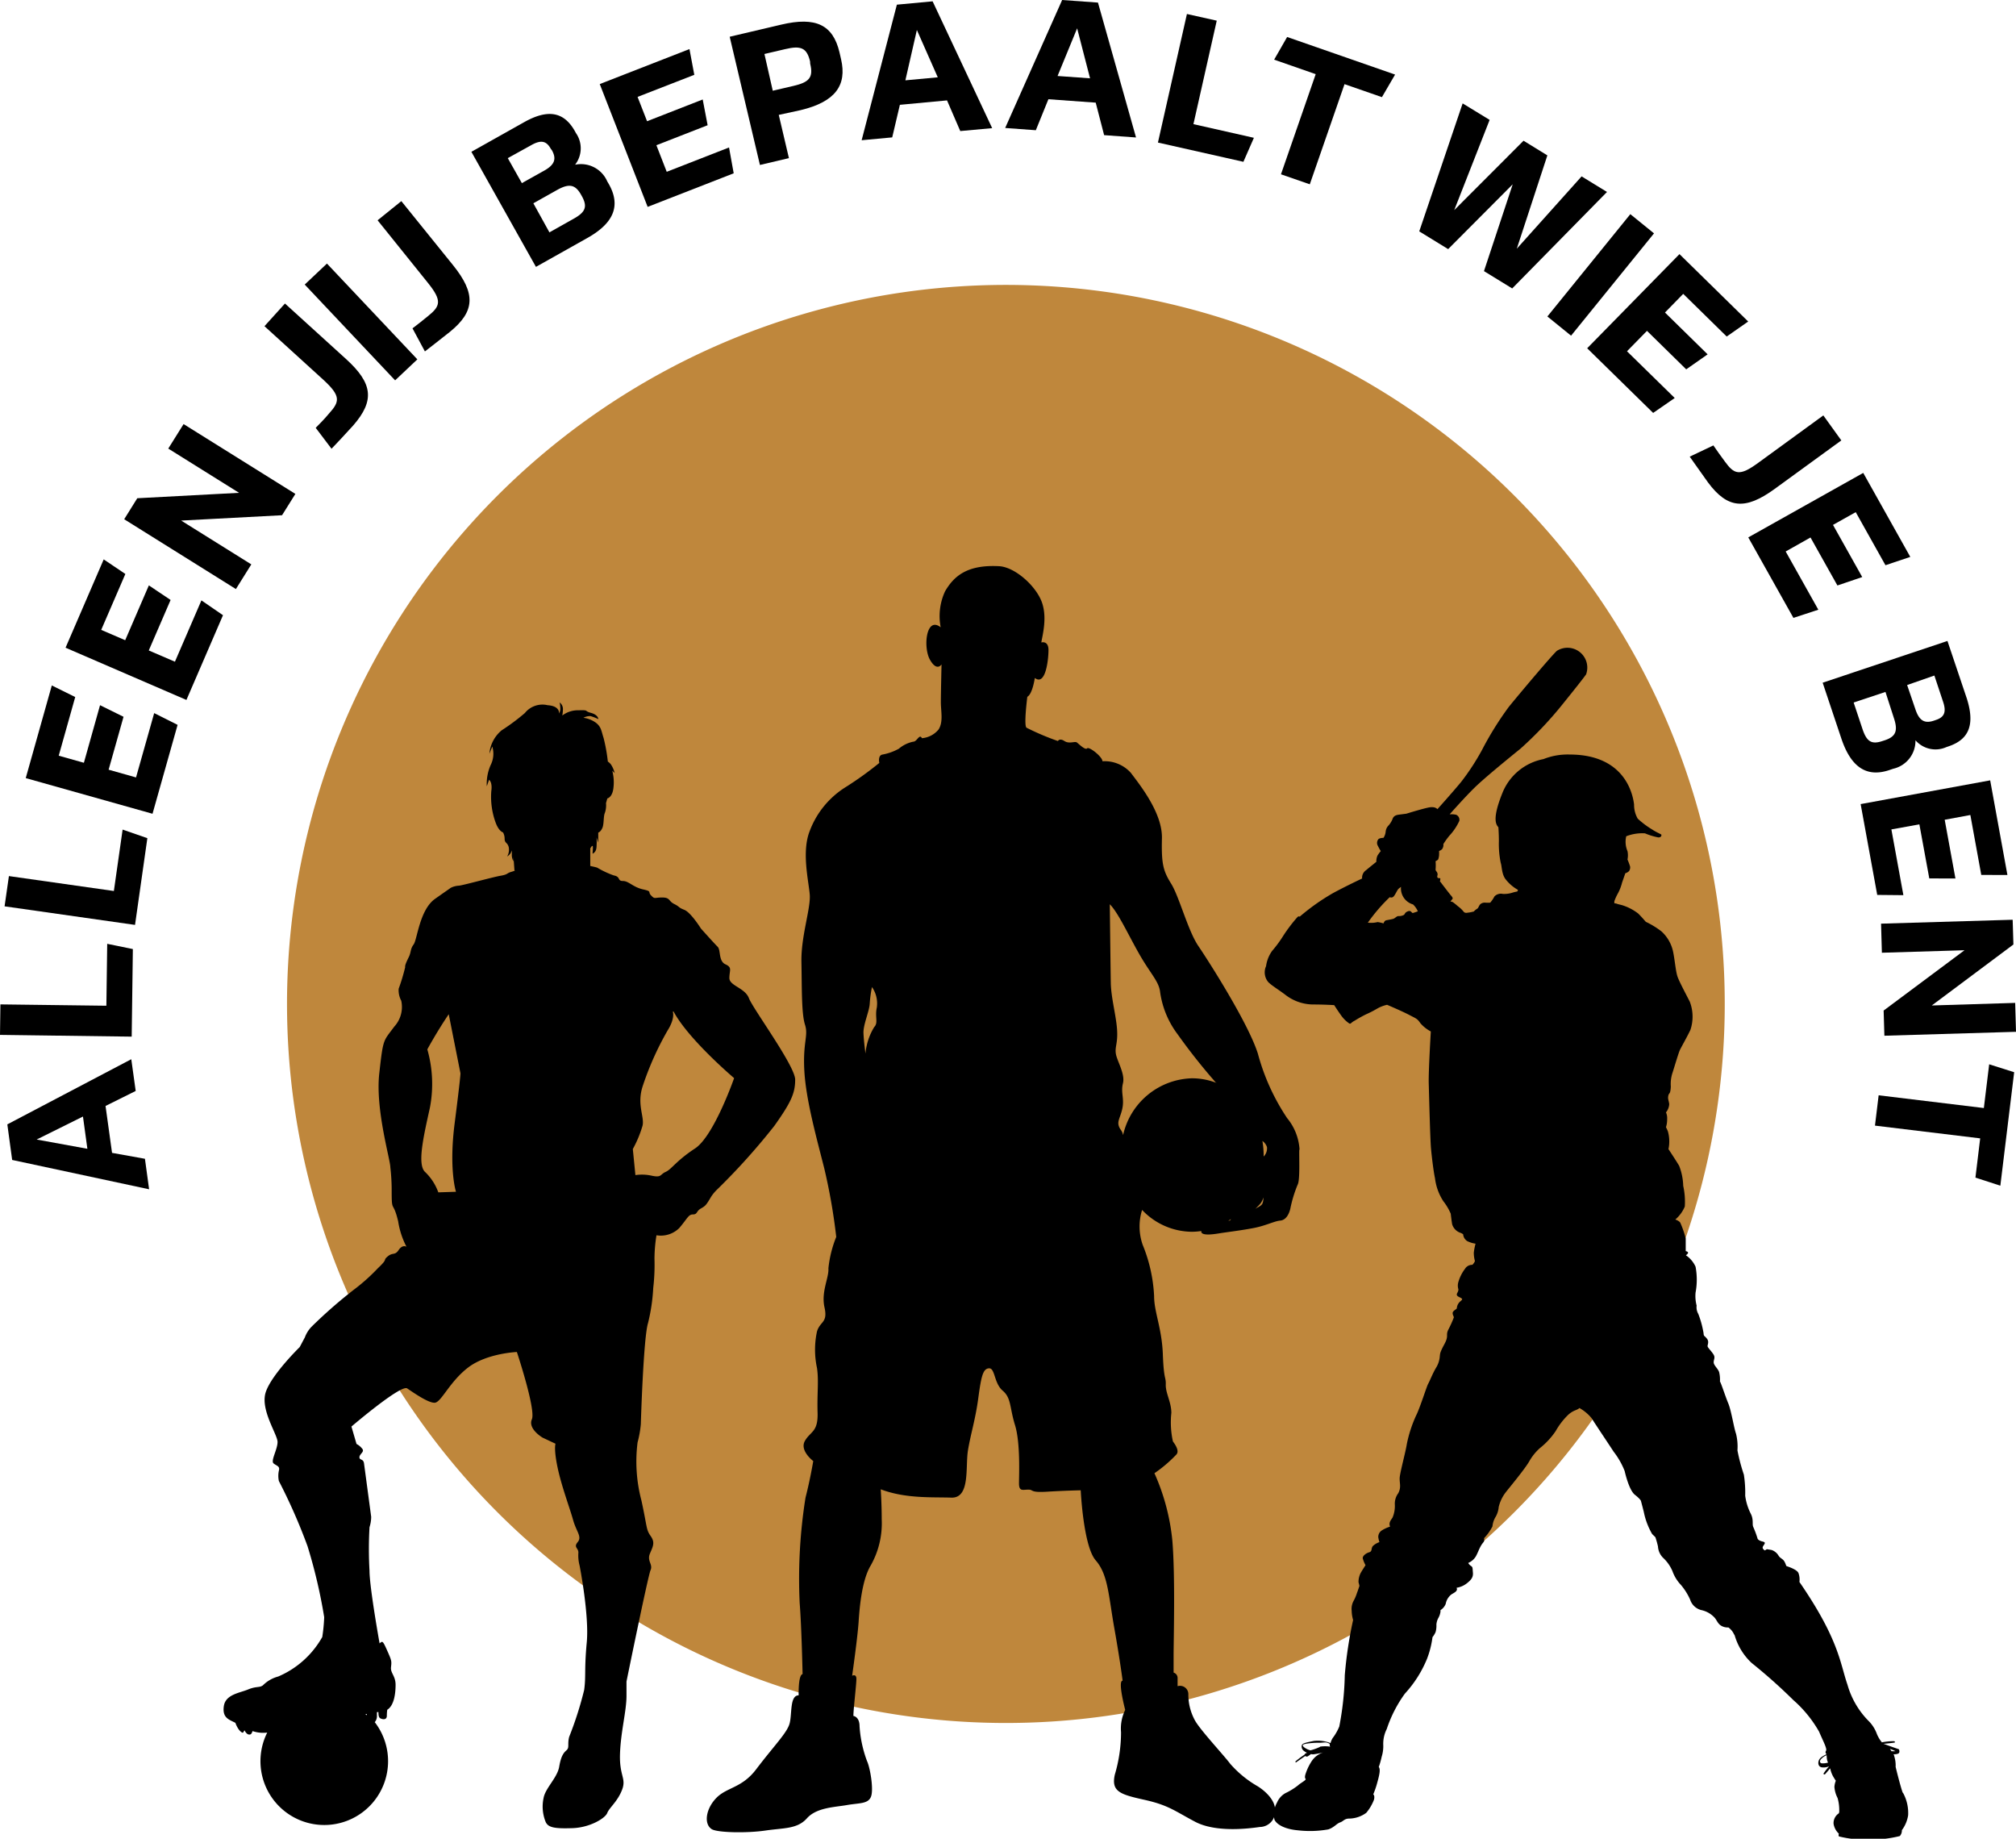 <svg id="Layer_1" data-name="Layer 1" xmlns="http://www.w3.org/2000/svg" viewBox="0 0 242.02 220.69"><title>AJB-Logo</title><path d="M233,137.92a86.3,86.3,0,1,1-105.7-61,86.3,86.3,0,0,1,105.7,61" transform="translate(-28.89 -39.78)" fill="#bf873c"/><path d="M67.57,236.27A11,11,0,0,1,62.29,241a4.07,4.07,0,0,0-1.84,1.06c-.42.31-.78.08-1.79.5s-2.7.59-2.9,2,.62,1.6,1.39,2c.32.93.86,1.3.94,1.15a1.68,1.68,0,0,1,.16-.25s.25.58.64.5c.16,0,.25-.21.32-.41a4,4,0,0,0,1.76.18,7.66,7.66,0,1,0,12.91-1.25,1.1,1.1,0,0,0,.26-.74c0-.18,0-.35,0-.47l.18,0c0,.24,0,.63.23.75s.8.26.78-.35a5.06,5.06,0,0,1,.05-.68c.82-.51,1-1.94,1-3s-.63-1.41-.55-2.11.08-.78-.39-1.84-.59-1.29-.78-1.17-.2.16-.2.16-1.21-6.72-1.21-8.72a45.86,45.86,0,0,1,0-5.23,4.14,4.14,0,0,0,.2-1.25l-.86-6.41c-.08-.59-.55-.35-.55-.74s.63-.63.35-1a2.06,2.06,0,0,0-.7-.59L71.08,211s5.94-5.08,6.69-4.58,2.53,1.76,3.31,1.72,1.76-2.5,4-4.22,5.86-1.87,5.86-1.87,2.3,6.92,1.8,8.08,1.29,2.2,1.29,2.2l1.55.73s-.23.56.24,2.82,1.48,4.92,1.87,6.33,1.1,2,.55,2.66.15.7.08,1.33a4.69,4.69,0,0,0,.15,1.48s1.17,5.95.86,9.23-.08,4-.31,5.7a42.5,42.5,0,0,1-1.8,5.63c-.23.86.05,1.28-.3,1.59s-.67.66-.9,2-1.68,2.57-1.88,3.78a4.9,4.9,0,0,0,.25,2.83c.3.7,1.11.83,3.22.76s3.94-1.19,4.18-1.82,1.22-1.35,1.77-2.76-.32-1.64-.24-4.3.78-5.16.78-7V241.6s2.58-12.67,2.89-13.37-.46-1.09-.07-2,.62-1.33.07-2.11-.39-1-1.09-4.22a18.3,18.3,0,0,1-.47-7,12.4,12.4,0,0,0,.39-2.19s.31-10.32.86-12.11a22.09,22.09,0,0,0,.63-4.23,24,24,0,0,0,.15-3.51,17.89,17.89,0,0,1,.24-2.82,3.15,3.15,0,0,0,2.73-.86c1-1.17,1.1-1.64,1.65-1.64s.39-.39.93-.7.63-.39,1.1-1.17a4.7,4.7,0,0,1,.85-1.1,78.81,78.81,0,0,0,6.89-7.66c2-2.82,2.5-3.91,2.5-5.55s-5.08-8.52-5.55-9.77-2.35-1.49-2.35-2.42.39-1.26-.47-1.65-.54-1.72-.94-2.11-2-2.18-2-2.18-1.21-1.94-2-2.25-.5-.35-1.21-.7-.46-.78-1.44-.78-.87.23-1.33-.24.19-.47-1-.74-1.69-1-2.39-1-.23-.51-1.1-.67a11.1,11.1,0,0,1-2-.94c-.43-.12-.82-.19-.82-.19v-2.11s.24-.43.3-.27-.06,1,0,.91.45-.16.46-.95a9.22,9.22,0,0,0,0-1l.2.62s0-.45,0-.76v-.45s.27-.06.49-.55.11-1.4.31-1.83a2.79,2.79,0,0,0,.13-1.16l.16-.56s.63-.12.74-1.33a5.38,5.38,0,0,0-.15-2l.29.29a3.14,3.14,0,0,0-.47-1.07,1.92,1.92,0,0,0-.35-.32,20.15,20.15,0,0,0-.51-2.83c-.27-.82-.27-1.33-.93-1.83a3.28,3.28,0,0,0-1.49-.59,1.63,1.63,0,0,1,.86-.2,6,6,0,0,1,.93.36s0-.51-.89-.75-.16-.35-1.49-.31a3.09,3.09,0,0,0-1.95.63,4.12,4.12,0,0,0,.08-.83,1,1,0,0,0-.39-.74,4.48,4.48,0,0,1,.08.74,1.11,1.11,0,0,1-.16.59s.16-.9-1.37-1a2.7,2.7,0,0,0-2.73.94,25,25,0,0,1-2.78,2.07,4.11,4.11,0,0,0-1.48,2.81l.35-.86a3,3,0,0,1-.2,2.23,5.57,5.57,0,0,0-.46,2.54l.27-.78s.43.27.27,1.36a9,9,0,0,0,.51,3.75c.39,1.09.9,1.21.9,1.21a1.58,1.58,0,0,1,.19.76c0,.54.35.44.49,1a1.59,1.59,0,0,1-.19,1.13,1.44,1.44,0,0,0,.43-.41,3.3,3.3,0,0,0,.13-.32,5.11,5.11,0,0,1,0,.55,1.64,1.64,0,0,0,.2.76c0-.08,0-.56,0-.56l.12,1.64s.25,0-.37.18-.37.31-1.3.47-4.58,1.17-5,1.19a2.47,2.47,0,0,0-1,.27c-.12.1,0,0-1.86,1.31s-2.14,4.89-2.57,5.47-.28.9-.59,1.53-.47,1-.43,1.21a23.19,23.19,0,0,1-.78,2.58,2.67,2.67,0,0,0,.31,1.44,3.49,3.49,0,0,1-.84,3.11c-1.32,1.8-1.32,1.32-1.8,5.63s1.33,10.32,1.33,11.25a23.87,23.87,0,0,1,.16,2.9c0,2.65.16,1,.78,3.59a9.76,9.76,0,0,0,1,3.05s-.47-.31-.94.39-.7.24-1.33.78.16.16-1.17,1.41a22.64,22.64,0,0,1-2.89,2.58,57.11,57.11,0,0,0-5.09,4.46,3.68,3.68,0,0,0-.78,1.25l-.62,1.17s-3.36,3.28-4.07,5.39,1.41,5.09,1.41,6-.86,2.27-.47,2.58.78.32.63.86a2.94,2.94,0,0,0,0,1.25,67.89,67.89,0,0,1,3.44,7.82,63.13,63.13,0,0,1,2,8.52,20.5,20.5,0,0,1-.25,2.49m5.24,9.13h.12a.75.75,0,0,1,0,.16,1.29,1.29,0,0,0-.17-.16m37-84.32c1.79,3.36,7.27,8,7.27,8s-2.42,6.95-4.69,8.44-2.82,2.5-3.52,2.81-.47.71-1.64.47a5.36,5.36,0,0,0-2-.08l-.31-3.13a13.63,13.63,0,0,0,1.17-2.81c.24-1.09-.7-2.5,0-4.69a36.08,36.08,0,0,1,3-6.72c.94-1.49.63-2.27.63-2.27m-26.9.31c-1.48,2.19-2.57,4.22-2.57,4.22a15.11,15.11,0,0,1,.31,7c-.78,3.52-1.56,6.88-.55,7.74a6.37,6.37,0,0,1,1.56,2.42l2.12-.07s-.87-2.66-.16-8.21.7-6,.7-6Z" transform="translate(-28.89 -39.78)" fill-rule="evenodd"/><path d="M184.9,177.75a6.54,6.54,0,0,0-1.49-3.77,26,26,0,0,1-3.51-7.73c-1.14-3.64-5.9-11.09-7.15-12.93s-2.3-5.94-3.27-7.49-1.17-2.42-1.1-5.43-2.57-6.32-3.74-7.87a4.22,4.22,0,0,0-3.4-1.38c0-.54-1.61-1.8-1.84-1.55s-1-.54-1.24-.71-.91.21-1.49-.17-.78,0-.78,0a30.88,30.88,0,0,1-3.75-1.59c-.38-.16.08-3.72.08-3.72.63-.34.9-2.26.9-2.26,1.29,1,1.64-2.18,1.64-3.35s-.86-.91-.86-.91c.12-.8.78-3.1,0-5s-3.16-4-5-4.15c-3.92-.23-5.5,1.21-6.55,3a7.06,7.06,0,0,0-.53,4.33c-1.75-1.38-2.13,2.41-1.29,3.89s1.39.56,1.39.56-.08,3.46-.08,4.55.31,2.34-.27,3.26a2.9,2.9,0,0,1-2,1.05c-.31-.58-.58.42-1.05.42a3.83,3.83,0,0,0-1.72.84,6.45,6.45,0,0,1-2,.71c-.55.13-.35,1-.35,1a41.34,41.34,0,0,1-3.94,2.84,10.59,10.59,0,0,0-4.41,5.32c-1,2.51-.13,6,0,7.65s-1.06,5-1,8.08,0,6.19.43,7.53-.27,2.05-.08,5.52,1.45,8,2.38,11.67a70.27,70.27,0,0,1,1.45,8.28,13.79,13.79,0,0,0-.94,3.77c.08,1.13-.89,2.8-.47,4.68s-.51,1.64-.9,2.89a10.41,10.41,0,0,0,0,4.39c.23,1.59,0,3,.07,5.36s-.85,2.22-1.52,3.39,1,2.42,1,2.42-.35,2.14-.93,4.4a62,62,0,0,0-.7,12.63c.23,2.84.35,8.54.35,8.54-.55.12-.47,2.55-.47,2.55-1.09,0-.78,2.25-1.09,3.38s-1.82,2.61-4,5.48c-1.71,2.27-3.5,2.15-4.77,3.43s-1.57,3.13-.58,3.77c.65.42,4.17.5,6.43.17s3.84-.17,5-1.47,3.32-1.33,4.8-1.59,2.54-.12,2.89-1-.11-3.51-.47-4.27a14.51,14.51,0,0,1-.9-4.18c0-1.17-.74-1.25-.74-1.25,0-.8.36-3.78.36-4.44s-.51-.38-.51-.38.66-4.64.78-6.52.42-5,1.44-6.7a10.29,10.29,0,0,0,1.33-5.56c0-1.89-.12-3.6-.12-3.6,3,1.14,6.17.92,8.47,1s1.68-3.68,2-5.65.89-3.68,1.24-6.27.55-3.56,1.29-3.6.59,1.79,1.64,2.68.82,2,1.48,4.13.48,6,.48,7,.46.75,1.12.75.16.38,2.23.25,4.06-.17,4.06-.17.31,6.7,1.8,8.41,1.53,4.19,2.23,8.12,1,6.32,1,6.32c-.62,0,.31,3.51.31,3.51a5.06,5.06,0,0,0-.5,2.68,17.88,17.88,0,0,1-.75,5.1c-.43,2,.59,2.35,3.52,3s3.66,1.34,6.12,2.64,6.32.84,7.77.63a1.86,1.86,0,0,0,1.83-2.09c0-1.09-1.09-2.18-2.11-2.81a12.86,12.86,0,0,1-3.27-2.68c-.74-1-3.55-4-4.22-5.18a6.47,6.47,0,0,1-.81-3.14,1,1,0,0,0-1.29-1v-1a.67.67,0,0,0-.48-.63s0-.33,0-2.09.21-9.46-.15-13.76a26,26,0,0,0-2.15-8.08,16.22,16.22,0,0,0,2.62-2.23c.42-.42-.12-1.21-.4-1.58a10.56,10.56,0,0,1-.19-3.43c0-1.29-.7-2.38-.67-3.39s-.23-.45-.35-3.63-1.05-5.07-1.05-7a18.54,18.54,0,0,0-1.37-6.15A6.63,6.63,0,0,1,166,185a8.3,8.3,0,0,0,6,2.62,8.17,8.17,0,0,0,1.11-.09.31.31,0,0,0,0,.13c.14.5,1.72.22,2.34.12s2.58-.34,4-.62,2.43-.82,3.13-.88,1.06-.79,1.21-1.42a15.6,15.6,0,0,1,.88-2.89c.31-.55.16-3.43.2-4.19m-50.71-17.11c-.27,1.17.2,1.84-.32,2.38a7.29,7.29,0,0,0-1.05,3.18s-.2-1.46-.24-2.46.71-2.64.75-3.52a14.44,14.44,0,0,1,.27-2,3.42,3.42,0,0,1,.59,2.38M163.71,176a1.46,1.46,0,0,0-.25-.59c-.66-.92-.11-1.3.16-2.55s-.2-1.93.08-3.06-.71-2.67-.85-3.54.26-1.26.14-2.95-.72-3.8-.75-5.58-.12-9.42-.12-9.42c1,1,2.16,3.55,3.51,5.93s2.34,3.27,2.52,4.52a10.91,10.91,0,0,0,2.1,5.14,72.36,72.36,0,0,0,4.6,5.81l.14.07a8.11,8.11,0,0,0-3-.58,8.72,8.72,0,0,0-8.27,6.8m12.63,10.3.3-.19s0,.18-.3.19m4-1.93c-.2.23-.58.35-.79.53,0,0,.46-.44.66-.69a2.46,2.46,0,0,0,.35-.71s0,.66-.22.87m.24-5.76c0-.08,0-.15,0-.22a10.17,10.17,0,0,0-.15-1.67,1.45,1.45,0,0,1,.55.74,1.39,1.39,0,0,1-.42,1.15" transform="translate(-28.89 -39.78)"/><path d="M257.3,254.92c-.33-.95-.84-3.07-.84-3.07a3.75,3.75,0,0,0-.17-1.3c0-.08-.06-.15-.08-.19s.49,0,.64-.17,0-.46,0-.46-1.5-.52-1.64-.58l-.21-.07s1.27-.12,1.35-.16,0-.16-.12-.16a8.1,8.1,0,0,0-1.42.14,3.92,3.92,0,0,1-.6-1,4.26,4.26,0,0,0-1.06-1.63,10.09,10.09,0,0,1-2.47-4.28c-.9-2.59-1-5.41-5.77-12.34a2.25,2.25,0,0,0-.12-1.08c-.21-.45-1.35-.79-1.42-.82s-.09-.27-.28-.58-.46-.34-.67-.65a1.55,1.55,0,0,0-.86-.71l-.56-.09s-1.47.94-1.83.59a17.48,17.48,0,0,0,1.56,2.76c0-.18,1.05-3.3.7-3.28s-.56.18-.65.1-.42-.24-.22-.55.34-.44-.07-.54-.6-.25-.62-.41a12.41,12.41,0,0,0-.51-1.36c-.14-.33.07-.83-.28-1.55a6.63,6.63,0,0,1-.68-2.19,13.93,13.93,0,0,0-.16-2.52,22.15,22.15,0,0,1-.77-2.91,6.44,6.44,0,0,0-.17-2c-.25-.68-.57-2.78-.93-3.64s-.85-2.41-1-2.63a3.85,3.85,0,0,0-.1-1.13c-.14-.41-.62-.79-.65-1.13s.21-.57,0-.94-.68-.82-.73-1,.23-.55-.09-.95-.37-.23-.4-.66a11.59,11.59,0,0,0-.63-2.3,1.6,1.6,0,0,1-.2-1,4.55,4.55,0,0,1-.13-1.55,8.37,8.37,0,0,0,0-3.12,3.3,3.3,0,0,0-1.16-1.37s.25-.16.26-.3-.28-.2-.28-.2,0-1.08,0-1.51a11.22,11.22,0,0,0-.65-1.89c-.12-.23-.6-.39-.6-.39a4.12,4.12,0,0,0,1.14-1.56,8.82,8.82,0,0,0-.19-2.48,7.11,7.11,0,0,0-.49-2.41c-.33-.56-1.28-2-1.28-2a4.47,4.47,0,0,0,.09-1.13,4.3,4.3,0,0,0-.16-1c-.09-.23-.23-.5-.23-.5a3.11,3.11,0,0,0,.14-1,1.69,1.69,0,0,0-.14-.78,1.7,1.7,0,0,0,.39-1c-.07-.49-.19-.6-.11-1s.25-.09.3-1.1a4.26,4.26,0,0,1,.19-1.61c.21-.63.74-2.46.92-2.82s.87-1.58,1.24-2.36a5,5,0,0,0-.07-3.39c-.42-.84-1.24-2.35-1.47-3s-.32-2-.55-3.07a4.56,4.56,0,0,0-1.38-2.37,10.2,10.2,0,0,0-1.88-1.15s-.52-.61-.92-1a6.14,6.14,0,0,0-1.93-1c-.34-.09-.47-.11-.6-.16a.92.92,0,0,0-.33-.06l0-.25a6.44,6.44,0,0,1,.46-1,5.58,5.58,0,0,0,.47-1.24l.39-1.12a1.11,1.11,0,0,0,.42-.23.74.74,0,0,0,.15-.59,8.38,8.38,0,0,0-.31-.83,2.45,2.45,0,0,0,0-1,2.89,2.89,0,0,1-.15-1.79,5.32,5.32,0,0,1,2.25-.35,8,8,0,0,0,1.6.49c.38,0,.38-.25.37-.32s-.55-.26-1.09-.62a10.72,10.72,0,0,1-1.75-1.31,3.32,3.32,0,0,1-.44-1.7c-.12-1-.94-6-7.75-6a7.86,7.86,0,0,0-3.13.55,6.66,6.66,0,0,0-4.85,3.88c-1.39,3.36-.81,4-.56,4.3,0,0,.06.79.06,1.65a11.49,11.49,0,0,0,.22,2.62c.15.4.1,1.37.61,2a4.94,4.94,0,0,0,1.47,1.25l-.09.19a5.28,5.28,0,0,0-.52.12,3.28,3.28,0,0,1-1.22.17,1.07,1.07,0,0,0-1,.3,4,4,0,0,1-.51.75,5.26,5.26,0,0,1-.6,0,.77.77,0,0,0-.64.24c-.15.21-.2.43-.33.49a2,2,0,0,0-.4.33,4.85,4.85,0,0,1-.61.13c-.17,0-.44.13-.64-.14a3.27,3.27,0,0,0-.66-.62,7.45,7.45,0,0,0-.59-.48.77.77,0,0,0-.31-.09l.26-.32c.05-.09-.06-.26-.19-.4s-1-1.28-1.13-1.45a1.43,1.43,0,0,0-.2-.24,1.1,1.1,0,0,0,.05-.34c0-.1-.29,0-.34-.13a.32.32,0,0,1,0-.26.52.52,0,0,0-.07-.39c-.1-.15-.16-.19-.16-.31a5.73,5.73,0,0,0,0-1s.27-.12.32-.23a2,2,0,0,0,.1-.49,4.36,4.36,0,0,0,0-.5,1.22,1.22,0,0,0,.35-.21.84.84,0,0,0,.17-.44v-.19a9.47,9.47,0,0,1,.72-1,6.71,6.71,0,0,0,1.19-1.77.66.66,0,0,0-.38-.74,2.61,2.61,0,0,0-.78-.05s1.84-2.09,3.06-3.27,3.95-3.4,5.45-4.62a44.78,44.78,0,0,0,5.22-5.54c1.37-1.7,2.33-2.91,2.65-3.37a2.38,2.38,0,0,0-3.5-2.83c-.55.47-4.37,5-5.77,6.72a38.69,38.69,0,0,0-3.23,5.19,28.25,28.25,0,0,1-2.51,3.84c-1.1,1.33-2.84,3.26-2.84,3.26s-.24-.35-1-.21-2.72.75-2.72.75l-.84.11c-.42.05-.64.15-.79.43a2.63,2.63,0,0,1-.5.86,1.2,1.2,0,0,0-.36.75,1.7,1.7,0,0,1-.26.75s-.53,0-.65.21a.71.71,0,0,0-.09.62,7.21,7.21,0,0,0,.41.76,5,5,0,0,0-.39.53,1.71,1.71,0,0,0-.14.76s-.83.66-1.23,1a1.09,1.09,0,0,0-.48,1s-2.12,1-3.54,1.78a25.9,25.9,0,0,0-3.95,2.8s-.12-.11-.29.07a18.76,18.76,0,0,0-1.67,2.2,14.8,14.8,0,0,1-1.36,1.85,4.08,4.08,0,0,0-.72,1.82,1.81,1.81,0,0,0,.28,1.93c.44.43,1.13.83,2,1.48a5.49,5.49,0,0,0,3.31,1.19c1.42,0,2.59.08,2.59.08s.42.66.81,1.2a3.82,3.82,0,0,0,1,1c.21.09.19-.11.64-.33a14.8,14.8,0,0,1,1.38-.77,12.64,12.64,0,0,0,1.29-.66,4.16,4.16,0,0,1,1.23-.48s1.77.75,2.63,1.2,1,.46,1.36,1a4.36,4.36,0,0,0,1.26,1s-.29,4.78-.25,6.23.17,6.69.27,7.8.32,2.86.48,3.58a6.46,6.46,0,0,0,1,2.76,6.76,6.76,0,0,1,.89,1.5s.09.8.17,1.27a1.57,1.57,0,0,0,.92,1,1.39,1.39,0,0,1,.4.2,1.07,1.07,0,0,0,.49.82,3.3,3.3,0,0,0,1,.31,7.13,7.13,0,0,0-.21,1.06,3.58,3.58,0,0,0,.13,1c0,.16-.3.48-.3.48a1,1,0,0,0-.89.48,4.83,4.83,0,0,0-.79,1.57,1.5,1.5,0,0,0,0,.89c0,.35-.25.49-.18.69s.42.28.54.38.16.14-.15.39a1.2,1.2,0,0,0-.4.81c0,.11-.5.3-.5.57s.16.43.14.54a13.68,13.68,0,0,1-.66,1.46c-.34.68.09.7-.46,1.72s-.52,1.13-.56,1.44a3,3,0,0,1-.47,1.44c-.42.72-.75,1.59-.93,1.9s-1,2.94-1.44,3.79a15.65,15.65,0,0,0-1.12,3.43c-.14.95-.84,3.47-.86,4.1s.21,1.09-.17,1.81a2.11,2.11,0,0,0-.41,1.38,3.56,3.56,0,0,1-.27,1.53c-.18.31-.51.61-.3,1.1a4.16,4.16,0,0,0-1,.46.93.93,0,0,0-.42.79,3.23,3.23,0,0,0,.14.61,2.2,2.2,0,0,0-.77.45c-.27.29-.05.65-.46.77s-.82.45-.77.74a3.81,3.81,0,0,0,.33.81s-.31.47-.54.86a2.32,2.32,0,0,0-.3,1.19c.05.16.11.43.11.43s-.18.56-.3.86a5,5,0,0,1-.4.94,2,2,0,0,0-.23,1.2,4.27,4.27,0,0,0,.17,1.1,49.45,49.45,0,0,0-1,6.63,35.61,35.61,0,0,1-.66,6.15,6,6,0,0,1-.78,1.37,2,2,0,0,0-.27.62,4.21,4.21,0,0,0-2-.26c-.91.19-1.38.27-1.45.53a.64.64,0,0,0,.27.68,1.22,1.22,0,0,0,.36.21s-.31.12-.3.23a10.88,10.88,0,0,0-1.09.81c0,.09,0,.17.11.09s1.06-.74,1.06-.74.17.12.29.05.4-.28.4-.28a1.16,1.16,0,0,0,.49,0,9.09,9.09,0,0,0,1-.2,2.61,2.61,0,0,0-1.37,1,6.37,6.37,0,0,0-.76,1.56c-.1.29-.11.51,0,.63s-.64.5-.93.78a8,8,0,0,1-1.5.92,2.35,2.35,0,0,0-1,1.12,2.9,2.9,0,0,0-.31,2.07c.35.7,1.49,1.16,2.82,1.27a12.53,12.53,0,0,0,3.64-.11c.7-.23,1-.7,1.42-.84s.5-.47,1.14-.46a3.54,3.54,0,0,0,2-.69,5.45,5.45,0,0,0,.92-1.56c.14-.51-.08-.66-.08-.66a10.33,10.33,0,0,0,.5-1.48c.27-.95.37-1.57.16-1.8a9.51,9.51,0,0,0,.35-1.23,4.23,4.23,0,0,0,.19-1.41,3.92,3.92,0,0,1,.42-1.92,15.47,15.47,0,0,1,2.18-4.25,14,14,0,0,0,2.66-4.19,11.08,11.08,0,0,0,.65-2.58,2.71,2.71,0,0,0,.37-.61,2.79,2.79,0,0,0,.1-.9,1.94,1.94,0,0,1,.23-.79,2.12,2.12,0,0,0,.26-.76v-.19a1.53,1.53,0,0,0,.63-.76,1.85,1.85,0,0,1,.69-1.13c.38-.23.8-.41.61-.79a2.66,2.66,0,0,0,1.24-.54c.6-.47.77-.79.72-1.31s0-.61-.21-.76a1,1,0,0,1-.35-.37,2,2,0,0,0,.91-.78c.28-.52.32-.73.56-1.18s.42-.54.44-.7a1.47,1.47,0,0,0,0-.32,5.93,5.93,0,0,0,1-1.41,2.65,2.65,0,0,1,.33-1.06,2.85,2.85,0,0,0,.42-1.27,4.68,4.68,0,0,1,.76-1.65c.38-.51,2.36-2.86,2.92-3.85a6.22,6.22,0,0,1,1.26-1.56,9.1,9.1,0,0,0,1.9-2.05,8.51,8.51,0,0,1,1.4-1.85,2.71,2.71,0,0,1,.93-.63c.49-.19.51-.29.51-.29a5.09,5.09,0,0,1,1.49,1.25c.38.62,1.82,2.76,2.63,4a9.26,9.26,0,0,1,1.32,2.32c.11.48.57,2.33,1.23,2.85s.72.72.72.72.17.63.35,1.35a8.66,8.66,0,0,0,1,2.64l.39.38s.19.57.31,1.11a2.09,2.09,0,0,0,.6,1.35,4.69,4.69,0,0,1,1.14,1.62,4.65,4.65,0,0,0,1,1.63,7.43,7.43,0,0,1,1.12,1.78,1.89,1.89,0,0,0,1.35,1.26,3,3,0,0,1,1.59.91c.29.33.37.74.85,1a1.52,1.52,0,0,0,.8.17,2,2,0,0,1,.63.73,6.93,6.93,0,0,0,1.14,1.53c.32.29-1.1-1.64-1.1-1.64a7.32,7.32,0,0,0,2.12,3.64,64.56,64.56,0,0,1,5,4.45,14.65,14.65,0,0,1,3.1,3.8c.48,1.13,1,2.07.83,2.3a.29.29,0,0,0,.08.41s-.72.28-.91.67-.09.9.42.91a1.58,1.58,0,0,0,.79-.14,7.48,7.48,0,0,0-.68.88c0,.09.12.18.26,0l.54-.63a3.49,3.49,0,0,0,.37,1c.24.4.31.49.31.49a2.36,2.36,0,0,0-.17.75,3.48,3.48,0,0,0,.38,1.32,5.16,5.16,0,0,1,.2,1.54.52.52,0,0,1-.06.31,1.39,1.39,0,0,0-.62,1.25,2.07,2.07,0,0,0,.64,1.19.35.35,0,0,0,0,.32,12.64,12.64,0,0,0,3.31.38,14.58,14.58,0,0,0,4-.42,1,1,0,0,0,.25-.71,4,4,0,0,0,.75-1.78,5,5,0,0,0-.58-2.64M198.5,149.36c-.16,0-.21-.36-.6-.2s-.31.3-.47.43a1.26,1.26,0,0,1-.66.14c-.21,0-.39.25-.59.32s-.68.14-.89.19-.31.37-.31.37a4.37,4.37,0,0,0-.71-.16,3.21,3.21,0,0,1-1.17.07,20.71,20.71,0,0,1,2.63-3.06.38.38,0,0,0,.46-.08c.22-.23.44-.8.61-.94l.28-.22a2,2,0,0,0,1.44,2.11,2.43,2.43,0,0,1,.58.83s-.43.16-.6.2M187.35,249.45a6.53,6.53,0,0,1-1.14.41,2,2,0,0,1-.84-.43c-.09-.14-.24-.24.3-.36a9.42,9.42,0,0,1,1.63-.12c.47,0,.61-.09.92,0s.31.18.31.18a.39.39,0,0,0,.05.29,3.9,3.9,0,0,0-1.23,0m60.23,2c-.24-.05-.3-.31,0-.58a1.51,1.51,0,0,1,.6-.39,3.16,3.16,0,0,0,.05.55,1.13,1.13,0,0,0,.12.33,2.13,2.13,0,0,1-.73.09M256,250l-.22-.31a4,4,0,0,1,.65.27,1.8,1.8,0,0,1-.43,0" transform="translate(-28.89 -39.78)"/><path d="M41.56,172.52l.78,5.63,3.95.71.5,3.66L30.35,179l-.58-4.27,14.88-7.82.53,3.81Zm-2.18,5.14-.53-3.87-5.56,2.76Z" transform="translate(-28.89 -39.78)"/><polygon points="0.05 120.55 12.77 120.71 12.87 113.28 15.95 113.91 15.81 124.42 0 124.21 0.05 120.55"/><polygon points="1.07 105.15 13.67 106.94 14.72 99.57 17.69 100.6 16.21 111.01 0.55 108.78 1.07 105.15"/><polygon points="14.83 86.03 13.04 92.38 16.33 93.31 18.51 85.59 21.32 87 18.31 97.67 3.09 93.39 6.22 82.27 9.03 83.66 7.05 90.7 10.07 91.55 12.01 84.64 14.83 86.03"/><polygon points="20.48 72.01 17.86 78.07 21 79.42 24.18 72.06 26.77 73.84 22.38 84.01 7.87 77.74 12.45 67.14 15.05 68.89 12.15 75.6 15.03 76.84 17.87 70.26 20.48 72.01"/><polygon points="16.48 59.8 28.7 59.15 20.2 53.84 22.04 50.9 35.46 59.28 33.86 61.84 21.75 62.48 30.17 67.74 28.32 70.7 14.91 62.32 16.48 59.8"/><path d="M60.64,78.93l2.46-2.72,7.32,6.65c3.23,2.93,3.48,5,.86,8-1.27,1.39-1.84,2-2.59,2.78l-1.9-2.51c.51-.52,1-1,1.6-1.72,1.3-1.43,1.42-2.1-.63-4Z" transform="translate(-28.89 -39.78)"/><rect x="70.4" y="70.52" width="3.67" height="15.81" transform="translate(-63.02 31.2) rotate(-43.35)"/><path d="M74.22,66.22l2.85-2.3,6.21,7.69c2.73,3.39,2.66,5.53-.38,8-1.47,1.18-2.12,1.65-3,2.35l-1.49-2.77c.59-.44,1.14-.89,1.85-1.46,1.5-1.21,1.73-1.85,0-4Z" transform="translate(-28.89 -39.78)"/><path d="M85.48,58l6.34-3.56c2.89-1.62,4.79-1.22,6.09,1.09l.12.22a3.2,3.2,0,0,1-.1,3.8,3.44,3.44,0,0,1,3.86,2l.2.34c1.49,2.66.49,4.73-2.6,6.46l-6.16,3.46Zm4.37.76,1.69,3,2.7-1.51c1.26-.71,1.47-1.42.91-2.43L95,57.62c-.52-.93-1.16-1.08-2.33-.42Zm5,8.91,2.93-1.65c1.37-.77,1.65-1.41,1-2.63l-.14-.25c-.7-1.24-1.45-1.35-2.87-.56l-2.85,1.6Z" transform="translate(-28.89 -39.78)"/><polygon points="84.95 15.03 78.8 17.43 80.04 20.62 87.52 17.7 88.08 20.8 77.75 24.83 72 10.09 82.77 5.89 83.35 8.98 76.54 11.63 77.68 14.55 84.36 11.94 84.95 15.03"/><path d="M122.38,53.57l1.22,5.19-3.48.82-3.63-15.39,6.17-1.45c4.21-1,6.22.06,7,3.28l.2.87C130.58,50,129.19,52,125,53Zm3.76-6.41c-.39-1.66-1.12-1.93-3-1.48l-2.48.58,1,4.41,2.49-.58c1.88-.44,2.41-1,2-2.67Z" transform="translate(-28.89 -39.78)"/><path d="M142.58,51.83l-5.66.53L136,56.27l-3.67.34,4.23-16.27,4.29-.4L148,55.16l-3.83.35Zm-5-2.41,3.89-.36-2.51-5.68Z" transform="translate(-28.89 -39.78)"/><path d="M160.43,52.1l-5.68-.41-1.51,3.72-3.68-.27,6.84-15.36,4.3.31,4.57,16.19L161.44,56Zm-4.58-3.2,3.9.28-1.55-6Z" transform="translate(-28.89 -39.78)"/><polygon points="146.07 2.48 143.27 14.9 150.53 16.54 149.27 19.42 139.01 17.11 142.49 1.68 146.07 2.48"/><polygon points="167.48 8.95 165.9 11.66 161.41 10.1 157.24 22.12 153.78 20.92 157.95 8.9 152.96 7.16 154.52 4.44 167.48 8.95"/><polygon points="189.87 21.17 192.92 23.04 181.54 34.62 178.15 32.54 181.6 22.12 173.85 29.9 170.38 27.77 175.59 12.41 178.83 14.39 174.58 25.22 182.9 16.89 185.76 18.65 182.09 29.85 189.87 21.17"/><rect x="213.15" y="70.95" width="15.81" height="3.66" transform="translate(-3.6 158.85) rotate(-50.96)"/><polygon points="202.43 44.33 197.72 39.71 195.32 42.16 201.05 47.77 198.46 49.56 190.54 41.8 201.62 30.5 209.87 38.59 207.29 40.39 202.07 35.27 199.88 37.51 205 42.53 202.43 44.33"/><path d="M247.78,89.64l2.16,3-8,5.82c-3.52,2.56-5.65,2.39-8-.77-1.11-1.53-1.54-2.2-2.2-3.1l2.84-1.35c.41.61.83,1.18,1.37,1.92,1.13,1.56,1.76,1.82,4,.18Z" transform="translate(-28.89 -39.78)"/><polygon points="220.58 70.27 217.35 64.51 214.37 66.19 218.29 73.18 215.3 74.16 209.88 64.5 223.68 56.76 229.33 66.84 226.35 67.84 222.78 61.47 220.05 63 223.56 69.26 220.58 70.27"/><path d="M262.68,116.71,265,123.6c1,3.14.29,4.94-2.22,5.77l-.23.08a3.19,3.19,0,0,1-3.71-.82,3.43,3.43,0,0,1-2.68,3.42l-.38.13c-2.88,1-4.72-.42-5.84-3.77l-2.24-6.69Zm-11.26,7.39,1.06,3.18c.5,1.49,1.07,1.89,2.4,1.44l.28-.09c1.35-.45,1.6-1.16,1.08-2.7l-1-3.1Zm9.69-3.24L257.84,122l1,2.93c.46,1.37,1.11,1.71,2.2,1.35l.26-.09c1-.33,1.28-.94.85-2.2Z" transform="translate(-28.89 -39.78)"/><polygon points="231.61 105.43 230.42 98.94 227.06 99.55 228.5 107.44 225.36 107.41 223.37 96.51 238.92 93.66 240.99 105.02 237.85 105.01 236.54 97.82 233.46 98.39 234.75 105.44 231.61 105.43"/><polygon points="241.71 113.36 231.91 120.68 241.92 120.37 242.02 123.84 226.22 124.31 226.13 121.29 235.84 114.05 225.92 114.35 225.82 110.86 241.62 110.39 241.71 113.36"/><polygon points="240.14 142.31 237.15 141.34 237.72 136.63 225.09 135.1 225.53 131.46 238.16 132.99 238.8 127.74 241.8 128.69 240.14 142.31"/></svg>